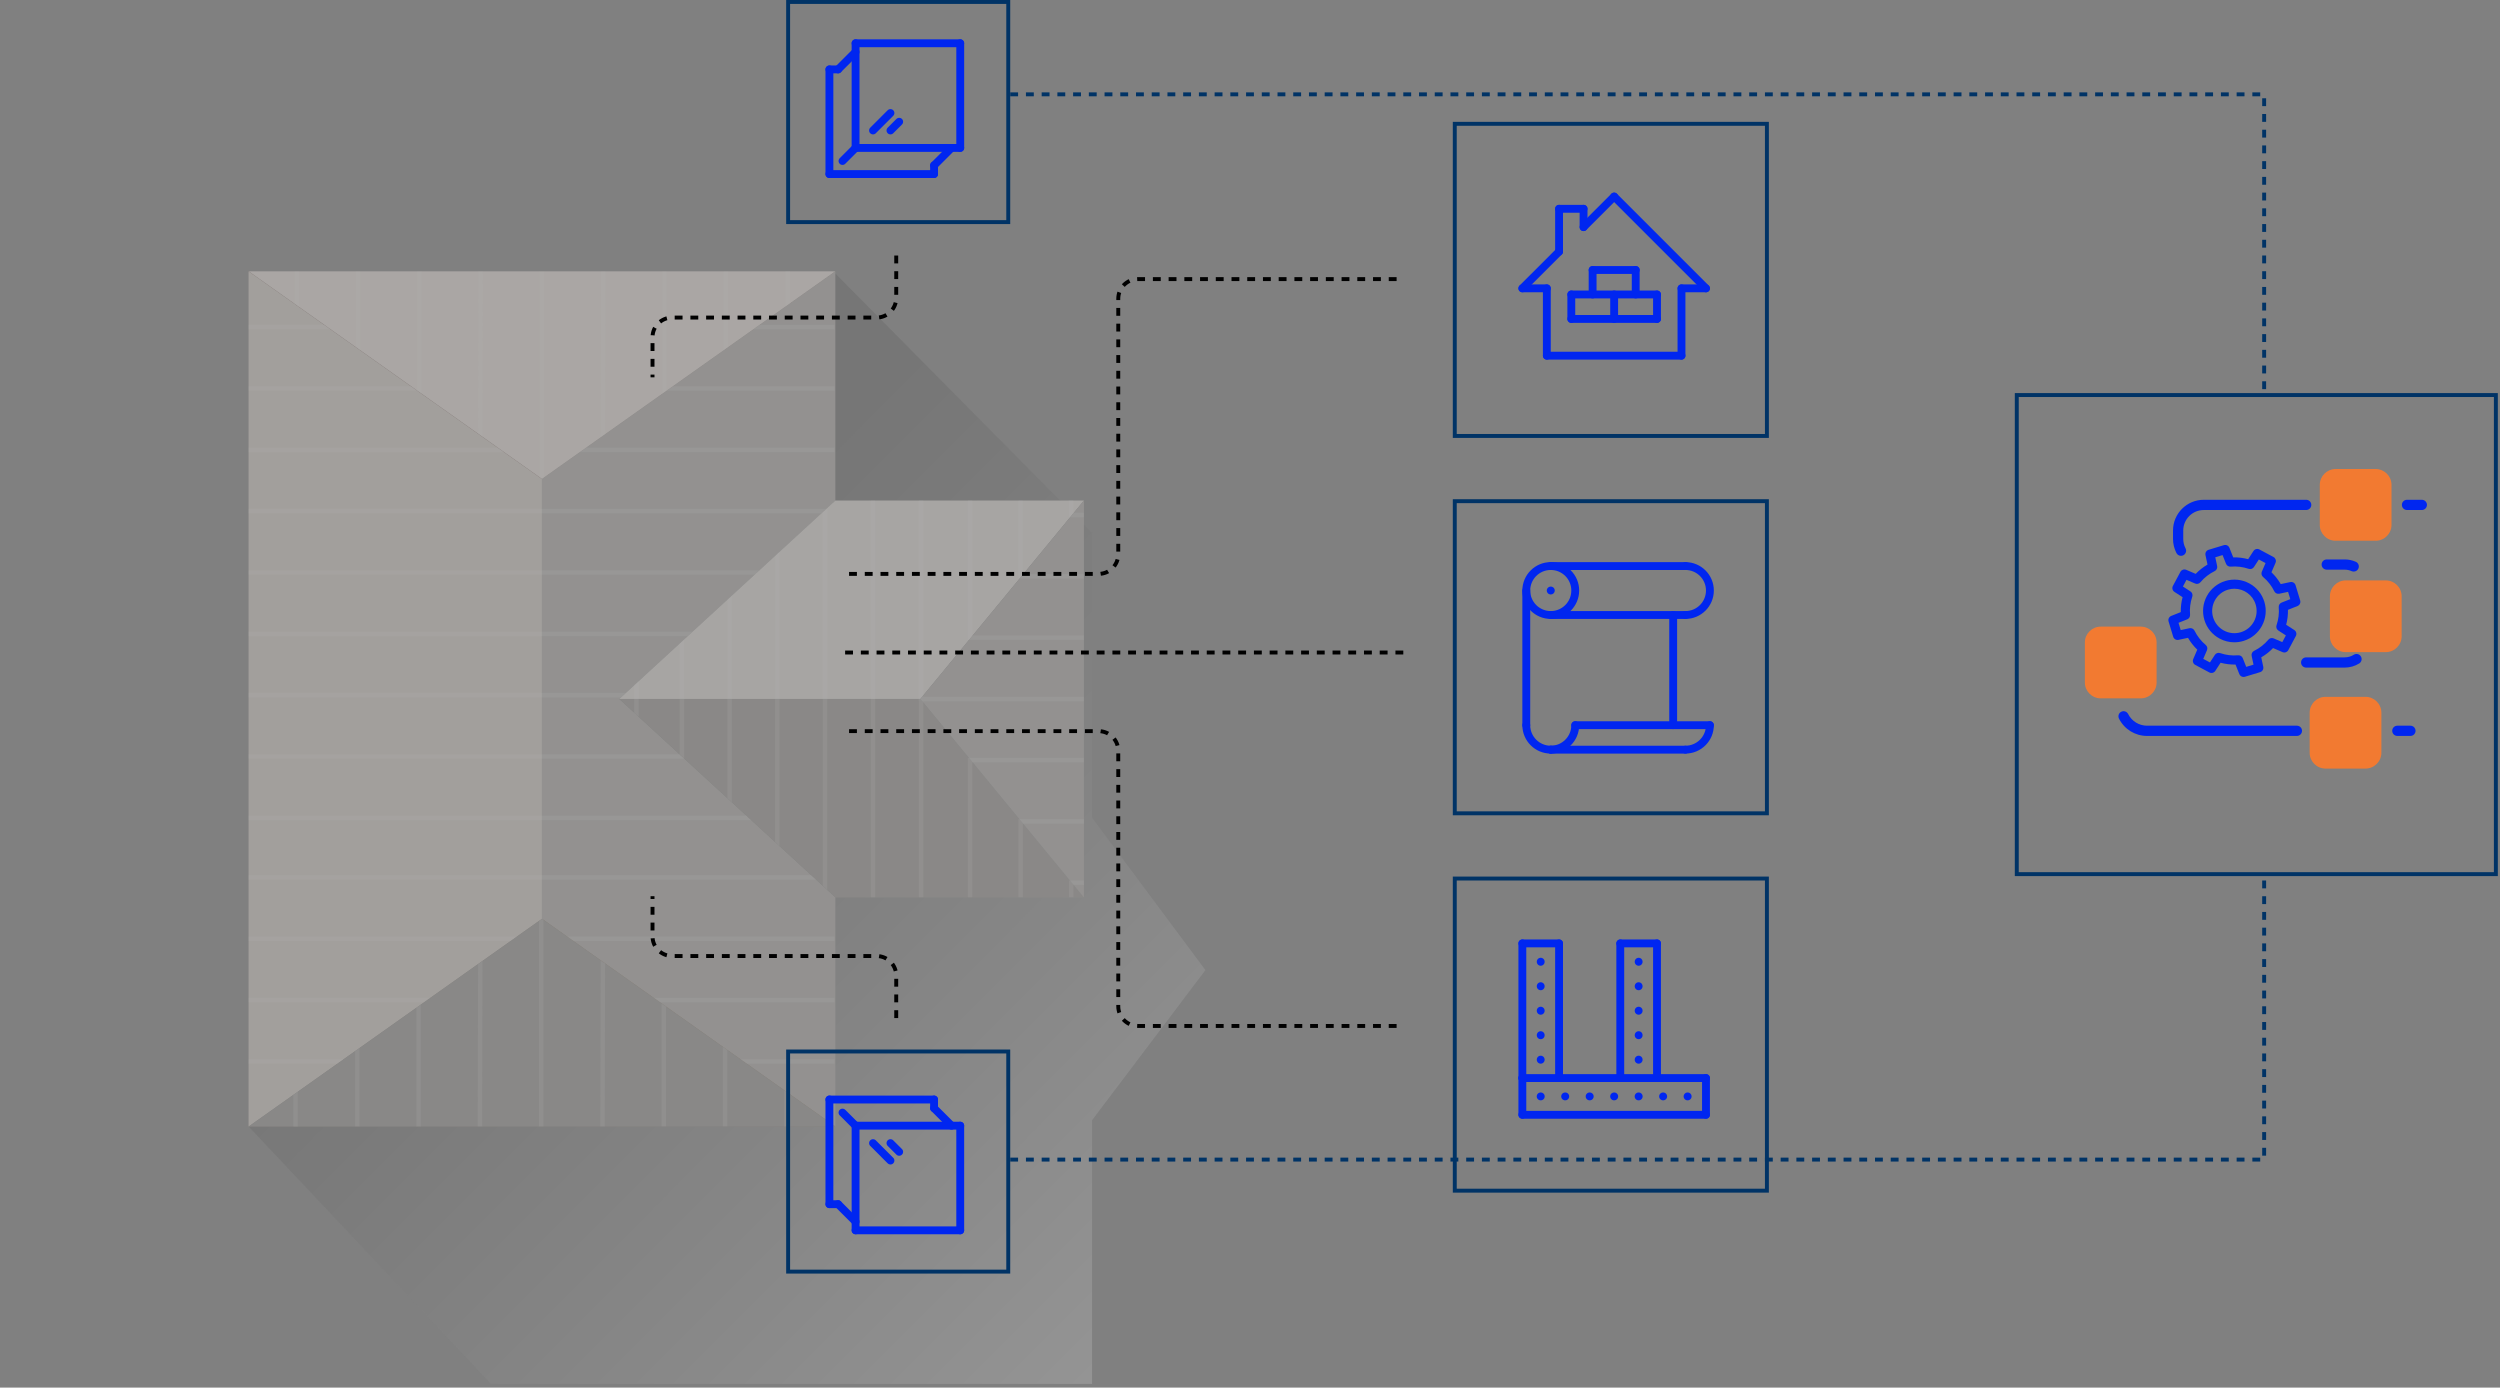 <svg xmlns="http://www.w3.org/2000/svg" width="636" height="353" viewBox="0 0 636 353" fill="none"><rect x="0" y="0" width="636" height="353" fill="#808080" stroke="none"/><g opacity="0.5"><path style="mix-blend-mode:multiply" opacity="0.51" d="M277.82 208.027V135.566L274.276 131.98L269.62 127.273L211.956 69.029V127.64V227.909V286.163H211.908L212.497 286.578H63.248L124.92 352.071H277.82V284.984L306.662 246.795L277.82 208.027Z" fill="url(#paint0_linear_207_1047)"></path><g style="mix-blend-mode:multiply"><path d="M212.537 286.569L212.516 286.559V286.569H212.537Z" fill="white"></path></g><path style="mix-blend-mode:multiply" d="M0 228.267L0.021 228.288L0.032 228.267H0Z" fill="url(#paint1_linear_207_1047)"></path><path d="M63.236 286.598L137.871 233.747V121.86L63.236 69.029V228.305V286.598L63.285 286.569L63.236 286.598Z" fill="#C4BEB8"></path><path d="M63.285 286.568L137.871 233.766V233.747L63.236 286.597L63.285 286.568Z" fill="#C69C6D"></path><path d="M212.513 286.559V228.267L157.544 177.813L212.513 127.36V69.029L137.869 121.86V233.747L137.888 233.737L212.513 286.559Z" fill="#A5A2A0"></path><path d="M212.515 286.569H212.465L212.515 286.599V286.569Z" fill="#A87D4C"></path><path d="M212.513 286.559L137.888 233.737L137.869 233.747V233.766L212.465 286.568H212.513V286.559Z" fill="#A87D4C"></path><path d="M137.89 121.831L63.294 69.029H63.236L137.871 121.86L212.515 69.029H212.486L137.89 121.831Z" fill="#A35C53"></path><path d="M212.484 69.029H63.293L137.889 121.831L212.484 69.029Z" fill="#D3CCC7"></path><path d="M63.285 286.569L63.236 286.598H212.515L212.466 286.569H63.285Z" fill="#946E43"></path><path d="M137.871 233.766L63.285 286.569H212.467L137.871 233.766Z" fill="#918F8D"></path><path d="M157.545 177.813L212.514 228.306H275.751L234.14 177.813H157.545Z" fill="#93908D"></path><path d="M212.514 127.331L157.545 177.813H234.14L275.751 127.331H212.514Z" fill="#CECAC6"></path><path d="M275.751 127.331V228.305L234.141 177.813L275.751 127.331Z" fill="#A5A2A0"></path><g style="mix-blend-mode:multiply" opacity="0.2"><g style="mix-blend-mode:lighten" opacity="0.87"><path d="M212.314 270.601V269.461H188.369L189.973 270.601H212.314Z" fill="#DEDEDE"></path></g><g style="mix-blend-mode:lighten" opacity="0.87"><path d="M212.314 254.992V253.851H166.318L167.922 254.992H212.314Z" fill="#DEDEDE"></path></g><g style="mix-blend-mode:lighten" opacity="0.87"><path d="M212.315 239.391V238.251H144.268L145.881 239.391H212.315Z" fill="#DEDEDE"></path></g><g style="mix-blend-mode:lighten" opacity="0.87"><path d="M63.248 269.461V270.601H85.811L87.415 269.461H63.248Z" fill="#DEDEDE"></path></g><g style="mix-blend-mode:lighten" opacity="0.87"><path d="M63.248 253.851V254.992H107.862L109.466 253.851H63.248Z" fill="#DEDEDE"></path></g><g style="mix-blend-mode:lighten" opacity="0.87"><path d="M63.248 238.251V239.391H129.904L131.517 238.251H63.248Z" fill="#DEDEDE"></path></g><g style="mix-blend-mode:lighten" opacity="0.87"><path d="M207.629 223.782L206.354 222.641H63.248V223.782H207.629Z" fill="#DEDEDE"></path></g><g style="mix-blend-mode:lighten" opacity="0.87"><path d="M174.113 193.027L172.877 191.896H63.248V193.027H174.113Z" fill="#DEDEDE"></path></g><g style="mix-blend-mode:lighten" opacity="0.87"><path d="M159.209 176.286H63.248V177.427H157.973L159.209 176.286Z" fill="#DEDEDE"></path></g><g style="mix-blend-mode:lighten" opacity="0.87"><path d="M275.745 178.393H233.748V127.292H234.888V177.262H275.745V178.393Z" fill="#DEDEDE"></path></g><g style="mix-blend-mode:lighten" opacity="0.87"><path d="M191.122 208.636L189.838 207.496H63.248V208.636H191.122Z" fill="#DEDEDE"></path></g><g style="mix-blend-mode:lighten" opacity="0.87"><path d="M176.199 160.687H63.248V161.817H174.973L176.199 160.687Z" fill="#DEDEDE"></path></g><g style="mix-blend-mode:lighten" opacity="0.87"><path d="M275.744 162.794H246.217V127.292H247.357V161.653H275.744V162.794Z" fill="#DEDEDE"></path></g><g style="mix-blend-mode:lighten" opacity="0.87"><path d="M193.141 145.077H63.248V146.217H191.982L193.141 145.077Z" fill="#DEDEDE"></path></g><g style="mix-blend-mode:lighten" opacity="0.87"><path d="M275.744 147.184H259.072V127.292H260.212V146.053H275.744V147.184Z" fill="#DEDEDE"></path></g><g style="mix-blend-mode:lighten" opacity="0.87"><path d="M210.179 129.467H63.248V130.607H208.943L210.179 129.467Z" fill="#DEDEDE"></path></g><g style="mix-blend-mode:lighten" opacity="0.87"><path d="M275.743 131.584H271.938V127.292H273.077V130.443H275.743V131.584Z" fill="#DEDEDE"></path></g><g style="mix-blend-mode:lighten" opacity="0.87"><path d="M63.248 113.867V115.007H128.252L126.639 113.867H63.248Z" fill="#DEDEDE"></path></g><g style="mix-blend-mode:lighten" opacity="0.87"><path d="M147.533 115.007H212.315V113.867H149.146L147.533 115.007Z" fill="#DEDEDE"></path></g><g style="mix-blend-mode:lighten" opacity="0.87"><path d="M63.248 98.257V99.398H106.201L104.588 98.257H63.248Z" fill="#DEDEDE"></path></g><g style="mix-blend-mode:lighten" opacity="0.87"><path d="M169.582 99.398H212.313V98.257H171.195L169.582 99.398Z" fill="#DEDEDE"></path></g><g style="mix-blend-mode:lighten" opacity="0.87"><path d="M63.248 82.657V83.798H84.15L82.546 82.657H63.248Z" fill="#DEDEDE"></path></g><g style="mix-blend-mode:lighten" opacity="0.87"><path d="M191.635 83.798H212.314V82.657H193.238L191.635 83.798Z" fill="#DEDEDE"></path></g><g style="mix-blend-mode:lighten" opacity="0.87"><path d="M185.036 286.568V267.102L183.896 266.3V286.568H185.036Z" fill="#DEDEDE"></path></g><g style="mix-blend-mode:lighten" opacity="0.87"><path d="M169.437 286.568V256.064L168.297 255.262V286.568H169.437Z" fill="#DEDEDE"></path></g><g style="mix-blend-mode:lighten" opacity="0.87"><path d="M200.628 286.569V278.14L199.498 277.338V286.569H200.628Z" fill="#DEDEDE"></path></g><g style="mix-blend-mode:lighten" opacity="0.87"><path d="M153.945 245.094L152.806 244.292L152.709 286.568H153.317H153.849L153.945 245.094Z" fill="#DEDEDE"></path></g><g style="mix-blend-mode:lighten" opacity="0.87"><path d="M138.249 286.568V233.988L137.892 233.737L137.109 234.288V286.568H138.249Z" fill="#DEDEDE"></path></g><g style="mix-blend-mode:lighten" opacity="0.87"><path d="M122.756 244.447L121.616 245.259L121.52 286.569H122.128H122.659L122.756 244.447Z" fill="#DEDEDE"></path></g><g style="mix-blend-mode:lighten" opacity="0.87"><path d="M107.06 286.569V255.562L105.92 256.364V286.569H107.06Z" fill="#DEDEDE"></path></g><g style="mix-blend-mode:lighten" opacity="0.87"><path d="M91.464 286.569V266.6L90.334 267.402V286.569H91.464Z" fill="#DEDEDE"></path></g><g style="mix-blend-mode:lighten" opacity="0.87"><path d="M75.757 286.569H74.617V286.636H75.757V286.569Z" fill="#DEDEDE"></path><path d="M75.757 277.715L74.617 278.517V286.569H75.757V277.715Z" fill="#DEDEDE"></path></g><g style="mix-blend-mode:lighten" opacity="0.87"><path d="M90.525 69.067V88.302L91.665 89.114V69.067H90.525Z" fill="#DEDEDE"></path></g><g style="mix-blend-mode:lighten" opacity="0.87"><path d="M106.123 69.067V99.34L107.253 100.151V69.067H106.123Z" fill="#DEDEDE"></path></g><g style="mix-blend-mode:lighten" opacity="0.87"><path d="M74.936 69.067V77.264L76.066 78.076V69.067H74.936Z" fill="#DEDEDE"></path></g><g style="mix-blend-mode:lighten" opacity="0.87"><path d="M121.714 69.067L121.617 110.31L122.757 111.112L122.854 69.067H121.714Z" fill="#DEDEDE"></path></g><g style="mix-blend-mode:lighten" opacity="0.87"><path d="M138.433 121.473V69.077H137.293V121.454L137.873 121.86L138.433 121.473Z" fill="#DEDEDE"></path></g><g style="mix-blend-mode:lighten" opacity="0.87"><path d="M154.039 69.067H152.899L152.803 111.276L153.942 110.464L154.039 69.067Z" fill="#DEDEDE"></path></g><g style="mix-blend-mode:lighten" opacity="0.87"><path d="M169.642 69.067H168.502V100.171L169.642 99.359V69.067Z" fill="#DEDEDE"></path></g><g style="mix-blend-mode:lighten" opacity="0.87"><path d="M185.23 69.067H184.09V89.133L185.23 88.321V69.067Z" fill="#DEDEDE"></path></g><g style="mix-blend-mode:lighten" opacity="0.87"><path d="M200.946 69H199.807V78.008L200.946 77.206V69Z" fill="#DEDEDE"></path></g><g style="mix-blend-mode:lighten" opacity="0.87"><path d="M210.452 177.843H209.312V130.269L210.452 129.264V177.843Z" fill="#DEDEDE"></path></g><g style="mix-blend-mode:lighten" opacity="0.87"><path d="M198.31 177.842H197.17V141.442L198.31 140.302V177.842Z" fill="#DEDEDE"></path></g><g style="mix-blend-mode:lighten" opacity="0.87"><path d="M222.667 127.311H221.527V228.267H222.667V127.311Z" fill="#DEDEDE"></path></g><g style="mix-blend-mode:lighten" opacity="0.87"><path d="M186.177 177.842H185.037V152.567L186.177 151.543V177.842Z" fill="#DEDEDE"></path></g><g style="mix-blend-mode:lighten" opacity="0.87"><path d="M174.036 177.842H172.896V163.711L174.036 162.677V177.842Z" fill="#DEDEDE"></path></g><g style="mix-blend-mode:lighten" opacity="0.87"><path d="M162.476 182.337L161.336 181.351V174.344L162.476 173.271V182.337Z" fill="#DEDEDE"></path></g><g style="mix-blend-mode:lighten" opacity="0.87"><path d="M234.898 177.755H233.758V228.286H234.898V177.755Z" fill="#DEDEDE"></path></g><g style="mix-blend-mode:lighten" opacity="0.87"><path d="M247.357 228.286H246.217V192.794H275.754V193.925H247.357V228.286Z" fill="#DEDEDE"></path></g><g style="mix-blend-mode:lighten" opacity="0.87"><path d="M260.224 228.286H259.084V208.394H275.755V209.535H260.224V228.286Z" fill="#DEDEDE"></path></g><g style="mix-blend-mode:lighten" opacity="0.87"><path d="M273.077 228.286H271.947V224.005H275.753V225.135H273.077V228.286Z" fill="#DEDEDE"></path></g><g style="mix-blend-mode:lighten" opacity="0.87"><path d="M210.45 226.411L209.32 225.367V177.774H210.45V226.411Z" fill="#DEDEDE"></path></g><g style="mix-blend-mode:lighten" opacity="0.87"><path d="M198.319 215.257L197.18 214.213V177.775H198.319V215.257Z" fill="#DEDEDE"></path></g><g style="mix-blend-mode:lighten" opacity="0.87"><path d="M186.175 204.113L185.045 203.059V177.774H186.175V204.113Z" fill="#DEDEDE"></path></g><g style="mix-blend-mode:lighten" opacity="0.87"><path d="M174.044 192.959L172.904 191.925V177.775H174.044V192.959Z" fill="#DEDEDE"></path></g></g><path style="mix-blend-mode:multiply" d="M0 127.292V127.332H0.03L0 127.292Z" fill="url(#paint2_linear_207_1047)"></path></g><rect x="-0.5" y="0.5" width="56" height="56" transform="matrix(-1 0 0 1 256 267)" stroke="#003366"></rect><rect x="256.5" y="56.5" width="56" height="56" transform="rotate(-180 256.5 56.5)" stroke="#003366"></rect><rect x="-0.5" y="0.5" width="79.407" height="79.407" transform="matrix(-1 0 0 1 449 31)" stroke="#003366"></rect><rect x="-0.5" y="0.5" width="79.407" height="79.407" transform="matrix(-1 0 0 1 449 127)" stroke="#003366"></rect><path d="M257 24H576V100.5M257 295H576V223" stroke="#003366" stroke-dasharray="2 2"></path><rect x="-0.5" y="0.5" width="79.407" height="79.407" transform="matrix(-1 0 0 1 449 223)" stroke="#003366"></rect><path d="M228 259L228 248.21C228 245.449 225.761 243.21 223 243.21L171 243.21C168.239 243.21 166 240.972 166 238.21L166 228" stroke="black" stroke-dasharray="2 2 2 2"></path><path d="M228 65L228 75.79C228 78.551 225.761 80.79 223 80.79L171 80.79C168.239 80.79 166 83.028 166 85.79L166 96" stroke="black" stroke-dasharray="2 2 2 2"></path><path d="M216 186L279.486 186C282.247 186 284.486 188.239 284.486 191L284.486 256C284.486 258.761 286.724 261 289.486 261L357 261" stroke="black" stroke-dasharray="2 2 2 2"></path><path d="M216 146L279.486 146C282.247 146 284.486 143.761 284.486 141L284.486 76C284.486 73.239 286.724 71 289.486 71L357 71" stroke="black" stroke-dasharray="2 2 2 2"></path><path d="M215 166L359 166" stroke="black" stroke-dasharray="2 2 2 2"></path><path d="M434 283.598H387.284" stroke="#0026F0" stroke-width="2" stroke-linecap="round" stroke-linejoin="round"></path><path d="M434 274.256V283.598" stroke="#0026F0" stroke-width="2" stroke-linecap="round" stroke-linejoin="round"></path><path d="M387.285 274.256V283.598" stroke="#0026F0" stroke-width="2" stroke-linecap="round" stroke-linejoin="round"></path><path d="M434 274.256H387.284" stroke="#0026F0" stroke-width="2" stroke-linecap="round" stroke-linejoin="round"></path><path d="M429.344 278.927H429.313" stroke="#0026F0" stroke-width="2" stroke-linecap="round" stroke-linejoin="round"></path><path d="M423.115 278.927H423.085" stroke="#0026F0" stroke-width="2" stroke-linecap="round" stroke-linejoin="round"></path><path d="M416.887 278.927H416.856" stroke="#0026F0" stroke-width="2" stroke-linecap="round" stroke-linejoin="round"></path><path d="M410.658 278.927H410.628" stroke="#0026F0" stroke-width="2" stroke-linecap="round" stroke-linejoin="round"></path><path d="M404.428 278.927H404.397" stroke="#0026F0" stroke-width="2" stroke-linecap="round" stroke-linejoin="round"></path><path d="M398.201 278.927H398.171" stroke="#0026F0" stroke-width="2" stroke-linecap="round" stroke-linejoin="round"></path><path d="M391.971 278.927H391.94" stroke="#0026F0" stroke-width="2" stroke-linecap="round" stroke-linejoin="round"></path><path d="M396.627 240V274.256" stroke="#0026F0" stroke-width="2" stroke-linecap="round" stroke-linejoin="round"></path><path d="M387.284 240H396.627" stroke="#0026F0" stroke-width="2" stroke-linecap="round" stroke-linejoin="round"></path><path d="M387.285 240V274.256" stroke="#0026F0" stroke-width="2" stroke-linecap="round" stroke-linejoin="round"></path><path d="M391.955 244.656V244.686" stroke="#0026F0" stroke-width="2" stroke-linecap="round" stroke-linejoin="round"></path><path d="M391.955 250.884V250.914" stroke="#0026F0" stroke-width="2" stroke-linecap="round" stroke-linejoin="round"></path><path d="M391.955 257.112V257.143" stroke="#0026F0" stroke-width="2" stroke-linecap="round" stroke-linejoin="round"></path><path d="M391.955 263.341V263.371" stroke="#0026F0" stroke-width="2" stroke-linecap="round" stroke-linejoin="round"></path><path d="M391.955 269.569V269.599" stroke="#0026F0" stroke-width="2" stroke-linecap="round" stroke-linejoin="round"></path><path d="M421.543 240V274.256" stroke="#0026F0" stroke-width="2" stroke-linecap="round" stroke-linejoin="round"></path><path d="M412.2 240H421.543" stroke="#0026F0" stroke-width="2" stroke-linecap="round" stroke-linejoin="round"></path><path d="M412.199 240V274.256" stroke="#0026F0" stroke-width="2" stroke-linecap="round" stroke-linejoin="round"></path><path d="M416.871 244.656V244.686" stroke="#0026F0" stroke-width="2" stroke-linecap="round" stroke-linejoin="round"></path><path d="M416.871 250.884V250.914" stroke="#0026F0" stroke-width="2" stroke-linecap="round" stroke-linejoin="round"></path><path d="M416.871 257.112V257.143" stroke="#0026F0" stroke-width="2" stroke-linecap="round" stroke-linejoin="round"></path><path d="M416.871 263.341V263.371" stroke="#0026F0" stroke-width="2" stroke-linecap="round" stroke-linejoin="round"></path><path d="M416.871 269.569V269.599" stroke="#0026F0" stroke-width="2" stroke-linecap="round" stroke-linejoin="round"></path><path d="M428.771 156.457C432.211 156.457 435 153.668 435 150.228C435 146.789 432.211 144 428.771 144" stroke="#0026F0" stroke-width="2" stroke-linecap="round" stroke-linejoin="round"></path><path d="M394.513 156.457C391.073 156.457 388.285 153.668 388.285 150.228C388.285 146.789 391.073 144 394.513 144C397.953 144 400.742 146.789 400.742 150.228C400.742 153.668 397.953 156.457 394.513 156.457Z" stroke="#0026F0" stroke-width="2" stroke-linecap="round" stroke-linejoin="round"></path><path d="M428.77 144H394.511" stroke="#0026F0" stroke-width="2" stroke-linecap="round" stroke-linejoin="round"></path><path d="M428.77 156.457H394.511" stroke="#0026F0" stroke-width="2" stroke-linecap="round" stroke-linejoin="round"></path><path d="M388.285 150.228V184.484" stroke="#0026F0" stroke-width="2" stroke-linecap="round" stroke-linejoin="round"></path><path d="M425.656 156.457V184.484" stroke="#0026F0" stroke-width="2" stroke-linecap="round" stroke-linejoin="round"></path><path d="M394.511 190.712H428.77" stroke="#0026F0" stroke-width="2" stroke-linecap="round" stroke-linejoin="round"></path><path d="M394.529 150.228H394.499" stroke="#0026F0" stroke-width="2" stroke-linecap="round" stroke-linejoin="round"></path><path d="M435 184.484C435 187.927 432.214 190.712 428.771 190.712" stroke="#0026F0" stroke-width="2" stroke-linecap="round" stroke-linejoin="round"></path><path d="M388.285 184.484C388.285 187.927 391.071 190.712 394.514 190.712" stroke="#0026F0" stroke-width="2" stroke-linecap="round" stroke-linejoin="round"></path><path d="M400.742 184.484C400.742 187.927 397.957 190.712 394.513 190.712" stroke="#0026F0" stroke-width="2" stroke-linecap="round" stroke-linejoin="round"></path><path d="M435 184.484H400.742" stroke="#0026F0" stroke-width="2" stroke-linecap="round" stroke-linejoin="round"></path><path d="M434 73.356L410.642 50" stroke="#0026F0" stroke-width="2" stroke-linecap="round" stroke-linejoin="round"></path><path d="M402.855 57.785L410.641 50" stroke="#0026F0" stroke-width="2" stroke-linecap="round" stroke-linejoin="round"></path><path d="M402.857 57.785V53.114" stroke="#0026F0" stroke-width="2" stroke-linecap="round" stroke-linejoin="round"></path><path d="M396.627 64.014V53.114" stroke="#0026F0" stroke-width="2" stroke-linecap="round" stroke-linejoin="round"></path><path d="M402.857 53.114H396.629" stroke="#0026F0" stroke-width="2" stroke-linecap="round" stroke-linejoin="round"></path><path d="M396.627 64.014L387.284 73.356" stroke="#0026F0" stroke-width="2" stroke-linecap="round" stroke-linejoin="round"></path><path d="M427.771 73.356V90.484" stroke="#0026F0" stroke-width="2" stroke-linecap="round" stroke-linejoin="round"></path><path d="M393.514 73.356V90.484" stroke="#0026F0" stroke-width="2" stroke-linecap="round" stroke-linejoin="round"></path><path d="M427.771 90.484H393.513" stroke="#0026F0" stroke-width="2" stroke-linecap="round" stroke-linejoin="round"></path><path d="M434 73.356H427.771" stroke="#0026F0" stroke-width="2" stroke-linecap="round" stroke-linejoin="round"></path><path d="M387.285 73.356H393.514" stroke="#0026F0" stroke-width="2" stroke-linecap="round" stroke-linejoin="round"></path><path d="M421.543 81.142H399.742" stroke="#0026F0" stroke-width="2" stroke-linecap="round" stroke-linejoin="round"></path><path d="M421.543 74.913V81.142" stroke="#0026F0" stroke-width="2" stroke-linecap="round" stroke-linejoin="round"></path><path d="M399.742 74.913V81.142" stroke="#0026F0" stroke-width="2" stroke-linecap="round" stroke-linejoin="round"></path><path d="M421.543 74.913H399.742" stroke="#0026F0" stroke-width="2" stroke-linecap="round" stroke-linejoin="round"></path><path d="M416.123 68.685V74.913" stroke="#0026F0" stroke-width="2" stroke-linecap="round" stroke-linejoin="round"></path><path d="M405.16 68.685V74.913" stroke="#0026F0" stroke-width="2" stroke-linecap="round" stroke-linejoin="round"></path><path d="M416.123 68.685H405.16" stroke="#0026F0" stroke-width="2" stroke-linecap="round" stroke-linejoin="round"></path><path d="M410.641 74.913V81.142" stroke="#0026F0" stroke-width="2" stroke-linecap="round" stroke-linejoin="round"></path><path d="M244.285 312.997H217.658" stroke="#0026F0" stroke-width="2" stroke-linecap="round" stroke-linejoin="round"></path><path d="M244.285 286.372V312.997" stroke="#0026F0" stroke-width="2" stroke-linecap="round" stroke-linejoin="round"></path><path d="M244.285 286.372H217.658" stroke="#0026F0" stroke-width="2" stroke-linecap="round" stroke-linejoin="round"></path><path d="M217.658 312.997V286.372" stroke="#0026F0" stroke-width="2" stroke-linecap="round" stroke-linejoin="round"></path><path d="M211 279.715H237.627" stroke="#0026F0" stroke-width="2" stroke-linecap="round" stroke-linejoin="round"></path><path d="M211.002 306.341V279.715" stroke="#0026F0" stroke-width="2" stroke-linecap="round" stroke-linejoin="round"></path><path d="M237.627 279.715V281.934" stroke="#0026F0" stroke-width="2" stroke-linecap="round" stroke-linejoin="round"></path><path d="M211 306.341H213.219" stroke="#0026F0" stroke-width="2" stroke-linecap="round" stroke-linejoin="round"></path><path d="M217.658 310.779L213.22 306.341" stroke="#0026F0" stroke-width="2" stroke-linecap="round" stroke-linejoin="round"></path><path d="M237.629 281.934L242.066 286.372" stroke="#0026F0" stroke-width="2" stroke-linecap="round" stroke-linejoin="round"></path><path d="M214.33 283.043L217.658 286.372" stroke="#0026F0" stroke-width="2" stroke-linecap="round" stroke-linejoin="round"></path><path d="M222.095 290.809L226.533 295.247" stroke="#0026F0" stroke-width="2" stroke-linecap="round" stroke-linejoin="round"></path><path d="M226.533 290.809L228.752 293.028" stroke="#0026F0" stroke-width="2" stroke-linecap="round" stroke-linejoin="round"></path><path d="M244.285 11.003H217.658" stroke="#0026F0" stroke-width="2" stroke-linecap="round" stroke-linejoin="round"></path><path d="M244.285 37.628V11.003" stroke="#0026F0" stroke-width="2" stroke-linecap="round" stroke-linejoin="round"></path><path d="M244.285 37.628H217.658" stroke="#0026F0" stroke-width="2" stroke-linecap="round" stroke-linejoin="round"></path><path d="M217.658 11.003V37.628" stroke="#0026F0" stroke-width="2" stroke-linecap="round" stroke-linejoin="round"></path><path d="M211 44.285H237.627" stroke="#0026F0" stroke-width="2" stroke-linecap="round" stroke-linejoin="round"></path><path d="M211.002 17.659V44.285" stroke="#0026F0" stroke-width="2" stroke-linecap="round" stroke-linejoin="round"></path><path d="M237.627 44.285V42.066" stroke="#0026F0" stroke-width="2" stroke-linecap="round" stroke-linejoin="round"></path><path d="M211 17.659H213.219" stroke="#0026F0" stroke-width="2" stroke-linecap="round" stroke-linejoin="round"></path><path d="M217.658 13.222L213.22 17.659" stroke="#0026F0" stroke-width="2" stroke-linecap="round" stroke-linejoin="round"></path><path d="M237.629 42.066L242.066 37.628" stroke="#0026F0" stroke-width="2" stroke-linecap="round" stroke-linejoin="round"></path><path d="M214.33 40.956L217.658 37.628" stroke="#0026F0" stroke-width="2" stroke-linecap="round" stroke-linejoin="round"></path><path d="M222.095 33.191L226.533 28.753" stroke="#0026F0" stroke-width="2" stroke-linecap="round" stroke-linejoin="round"></path><path d="M226.533 33.191L228.752 30.972" stroke="#0026F0" stroke-width="2" stroke-linecap="round" stroke-linejoin="round"></path><path d="M534.425 177.662H544.602C546.827 177.662 548.639 175.851 548.639 173.626V163.449C548.639 161.224 546.827 159.413 544.602 159.413H534.425C532.2 159.413 530.389 161.224 530.389 163.449V173.626C530.389 175.851 532.2 177.662 534.425 177.662Z" fill="#F27A31"></path><path d="M596.763 165.904H606.94C609.165 165.904 610.977 164.092 610.977 161.867V151.69C610.977 149.465 609.165 147.654 606.94 147.654H596.763C594.538 147.654 592.727 149.465 592.727 151.69V161.867C592.727 164.092 594.538 165.904 596.763 165.904Z" fill="#F27A31"></path><path d="M594.187 137.569H604.364C606.589 137.569 608.4 135.757 608.4 133.532V123.356C608.4 121.13 606.589 119.319 604.364 119.319H594.187C591.962 119.319 590.151 121.13 590.151 123.356V133.532C590.151 135.757 591.962 137.569 594.187 137.569Z" fill="#F27A31"></path><path d="M591.611 195.526H601.788C604.013 195.526 605.824 193.715 605.824 191.49V181.313C605.824 179.088 604.013 177.276 601.788 177.276H591.611C589.386 177.276 587.575 179.088 587.575 181.313V191.49C587.575 193.715 589.386 195.526 591.611 195.526Z" fill="#F27A31"></path><path d="M554.845 141.403C555.048 141.403 555.253 141.357 555.444 141.255C556.084 140.925 556.333 140.138 556 139.499C555.612 138.752 555.418 137.945 555.418 137.1V134.965C555.418 132.088 557.759 129.748 560.635 129.748H586.692C587.413 129.748 587.994 129.166 587.994 128.445C587.994 127.725 587.413 127.143 586.692 127.143H560.635C556.324 127.143 552.814 130.653 552.814 134.965V137.1C552.814 138.35 553.118 139.594 553.691 140.7C553.922 141.145 554.377 141.403 554.848 141.403H554.845Z" fill="#0026F0"></path><path d="M586.692 169.838H596.481C597.795 169.838 599.076 169.473 600.188 168.779C600.798 168.4 600.983 167.595 600.604 166.985C600.225 166.374 599.421 166.189 598.81 166.568C598.113 167.002 597.306 167.234 596.478 167.234H586.689C585.969 167.234 585.387 167.815 585.387 168.536C585.387 169.256 585.969 169.838 586.689 169.838H586.692Z" fill="#0026F0"></path><path d="M598.787 145.408C599.287 145.408 599.765 145.118 599.979 144.632C600.268 143.975 599.973 143.206 599.313 142.916C598.419 142.52 597.464 142.32 596.48 142.32H591.92C591.2 142.32 590.618 142.902 590.618 143.622C590.618 144.343 591.2 144.924 591.92 144.924H596.48C597.103 144.924 597.702 145.049 598.263 145.298C598.434 145.373 598.613 145.408 598.79 145.408H598.787Z" fill="#0026F0"></path><path d="M546.231 187.223H584.331C585.051 187.223 585.633 186.641 585.633 185.92C585.633 185.2 585.051 184.618 584.331 184.618H546.231C544.177 184.618 542.322 183.478 541.396 181.644C541.072 181.001 540.288 180.744 539.645 181.071C539.003 181.395 538.746 182.179 539.072 182.821C540.447 185.538 543.19 187.225 546.234 187.225L546.231 187.223Z" fill="#0026F0"></path><path d="M609.883 187.222H613.214C613.934 187.222 614.516 186.641 614.516 185.92C614.516 185.2 613.934 184.618 613.214 184.618H609.883C609.163 184.618 608.581 185.2 608.581 185.92C608.581 186.641 609.163 187.222 609.883 187.222Z" fill="#0026F0"></path><path d="M612.341 129.748H616.114C616.834 129.748 617.416 129.166 617.416 128.445C617.416 127.725 616.834 127.143 616.114 127.143H612.341C611.62 127.143 611.039 127.725 611.039 128.445C611.039 129.166 611.62 129.748 612.341 129.748Z" fill="#0026F0"></path><rect x="-0.5" y="0.5" width="121.879" height="121.879" transform="matrix(-1 0 0 1 634.447 100)" stroke="#003366"></rect><path d="M570.76 172.221C570.87 172.221 570.986 172.204 571.096 172.172L574.979 170.994C575.555 170.821 575.899 170.233 575.775 169.646L575.26 167.227C576.371 166.585 577.378 165.795 578.266 164.866L580.673 165.899C581.226 166.136 581.869 165.91 582.152 165.381L584.065 161.802C584.348 161.272 584.178 160.612 583.674 160.285L581.599 158.937C581.932 157.696 582.086 156.425 582.057 155.141L584.487 154.171C585.046 153.948 585.341 153.335 585.167 152.759L583.99 148.876C583.816 148.3 583.231 147.956 582.641 148.08L580.222 148.595C579.58 147.484 578.79 146.477 577.861 145.589L578.894 143.182C579.131 142.629 578.906 141.986 578.376 141.703L574.797 139.79C574.267 139.507 573.607 139.677 573.28 140.181L571.932 142.256C570.691 141.923 569.423 141.769 568.136 141.798L567.166 139.368C566.944 138.809 566.333 138.514 565.754 138.688L561.871 139.866C561.295 140.039 560.951 140.626 561.075 141.214L561.59 143.633C560.479 144.275 559.472 145.065 558.584 145.994L556.177 144.961C555.624 144.724 554.982 144.949 554.698 145.479L552.785 149.058C552.502 149.588 552.672 150.248 553.176 150.575L555.251 151.923C554.918 153.164 554.764 154.435 554.793 155.719L552.363 156.689C551.804 156.911 551.509 157.525 551.683 158.101L552.861 161.984C553.034 162.56 553.619 162.904 554.209 162.78L556.628 162.265C557.27 163.376 558.06 164.383 558.989 165.271L557.956 167.676C557.719 168.228 557.945 168.871 558.474 169.154L562.053 171.067C562.583 171.35 563.243 171.18 563.57 170.676L564.918 168.601C566.159 168.934 567.433 169.088 568.714 169.059L569.684 171.489C569.863 171.941 570.297 172.218 570.757 172.218L570.76 172.221ZM573.292 169.088L571.443 169.649L570.56 167.432C570.372 166.958 569.895 166.666 569.386 166.709C567.826 166.842 566.284 166.654 564.796 166.148C564.293 165.977 563.74 166.168 563.454 166.614L562.213 168.526L560.508 167.615L561.452 165.421C561.654 164.953 561.524 164.409 561.133 164.079C559.935 163.069 558.975 161.845 558.283 160.439C558.049 159.964 557.522 159.707 557.004 159.817L554.773 160.291L554.212 158.442L556.428 157.56C556.903 157.372 557.195 156.894 557.152 156.385C557.019 154.825 557.207 153.283 557.713 151.796C557.884 151.295 557.693 150.74 557.247 150.453L555.335 149.212L556.246 147.507L558.439 148.451C558.908 148.653 559.452 148.523 559.782 148.132C560.792 146.932 562.016 145.974 563.422 145.282C563.897 145.048 564.154 144.521 564.044 144.003L563.57 141.772L565.419 141.211L566.301 143.427C566.489 143.902 566.97 144.194 567.476 144.151C569.036 144.018 570.578 144.206 572.065 144.712C572.566 144.883 573.118 144.692 573.408 144.246L574.649 142.334L576.353 143.245L575.41 145.438C575.208 145.907 575.338 146.451 575.728 146.781C576.929 147.791 577.887 149.015 578.579 150.421C578.813 150.896 579.34 151.153 579.857 151.043L582.088 150.569L582.65 152.418L580.433 153.3C579.959 153.488 579.667 153.966 579.71 154.475C579.843 156.035 579.655 157.577 579.149 159.064C578.978 159.565 579.169 160.12 579.614 160.407L581.527 161.648L580.616 163.353L578.422 162.409C577.954 162.207 577.41 162.337 577.08 162.728C576.07 163.928 574.846 164.886 573.44 165.578C572.965 165.812 572.707 166.339 572.817 166.857L573.292 169.088Z" fill="#0026F0"></path><path d="M568.419 163.402C569.194 163.402 569.975 163.286 570.742 163.055C574.946 161.779 577.331 157.32 576.058 153.115C575.441 151.078 574.067 149.403 572.189 148.399C570.311 147.395 568.155 147.184 566.118 147.8C561.914 149.076 559.53 153.535 560.803 157.739C561.419 159.776 562.794 161.452 564.671 162.456C565.843 163.084 567.125 163.402 568.419 163.402ZM568.427 149.773C570.852 149.773 573.103 151.347 573.841 153.787C574.747 156.77 573.054 159.933 570.071 160.838C568.627 161.275 567.096 161.125 565.765 160.413C564.434 159.701 563.459 158.512 563.019 157.068C562.114 154.085 563.806 150.922 566.79 150.016C567.334 149.851 567.886 149.773 568.427 149.773Z" fill="#0026F0"></path><defs><linearGradient id="paint0_linear_207_1047" x1="52.478" y1="94.517" x2="309.462" y2="351.318" gradientUnits="userSpaceOnUse"><stop offset="0.33" stop-color="#585858"></stop><stop offset="0.46" stop-color="#6B6B6B"></stop><stop offset="0.71" stop-color="#9D9D9D"></stop><stop offset="0.99" stop-color="#DADADA"></stop></linearGradient><linearGradient id="paint1_linear_207_1047" x1="0" y1="228.256" x2="0.021" y2="228.277" gradientUnits="userSpaceOnUse"><stop stop-color="#D4CED2"></stop><stop offset="0.46" stop-color="#D5D0D3"></stop><stop offset="0.66" stop-color="#DCD7DA"></stop><stop offset="0.82" stop-color="#E7E4E6"></stop><stop offset="0.95" stop-color="#F7F6F6"></stop><stop offset="1" stop-color="white"></stop></linearGradient><linearGradient id="paint2_linear_207_1047" x1="0" y1="127.312" x2="0.03" y2="127.312" gradientUnits="userSpaceOnUse"><stop stop-color="white"></stop><stop offset="0.14" stop-color="#F7F6F6"></stop><stop offset="1" stop-color="#CCC6CA"></stop></linearGradient></defs></svg>